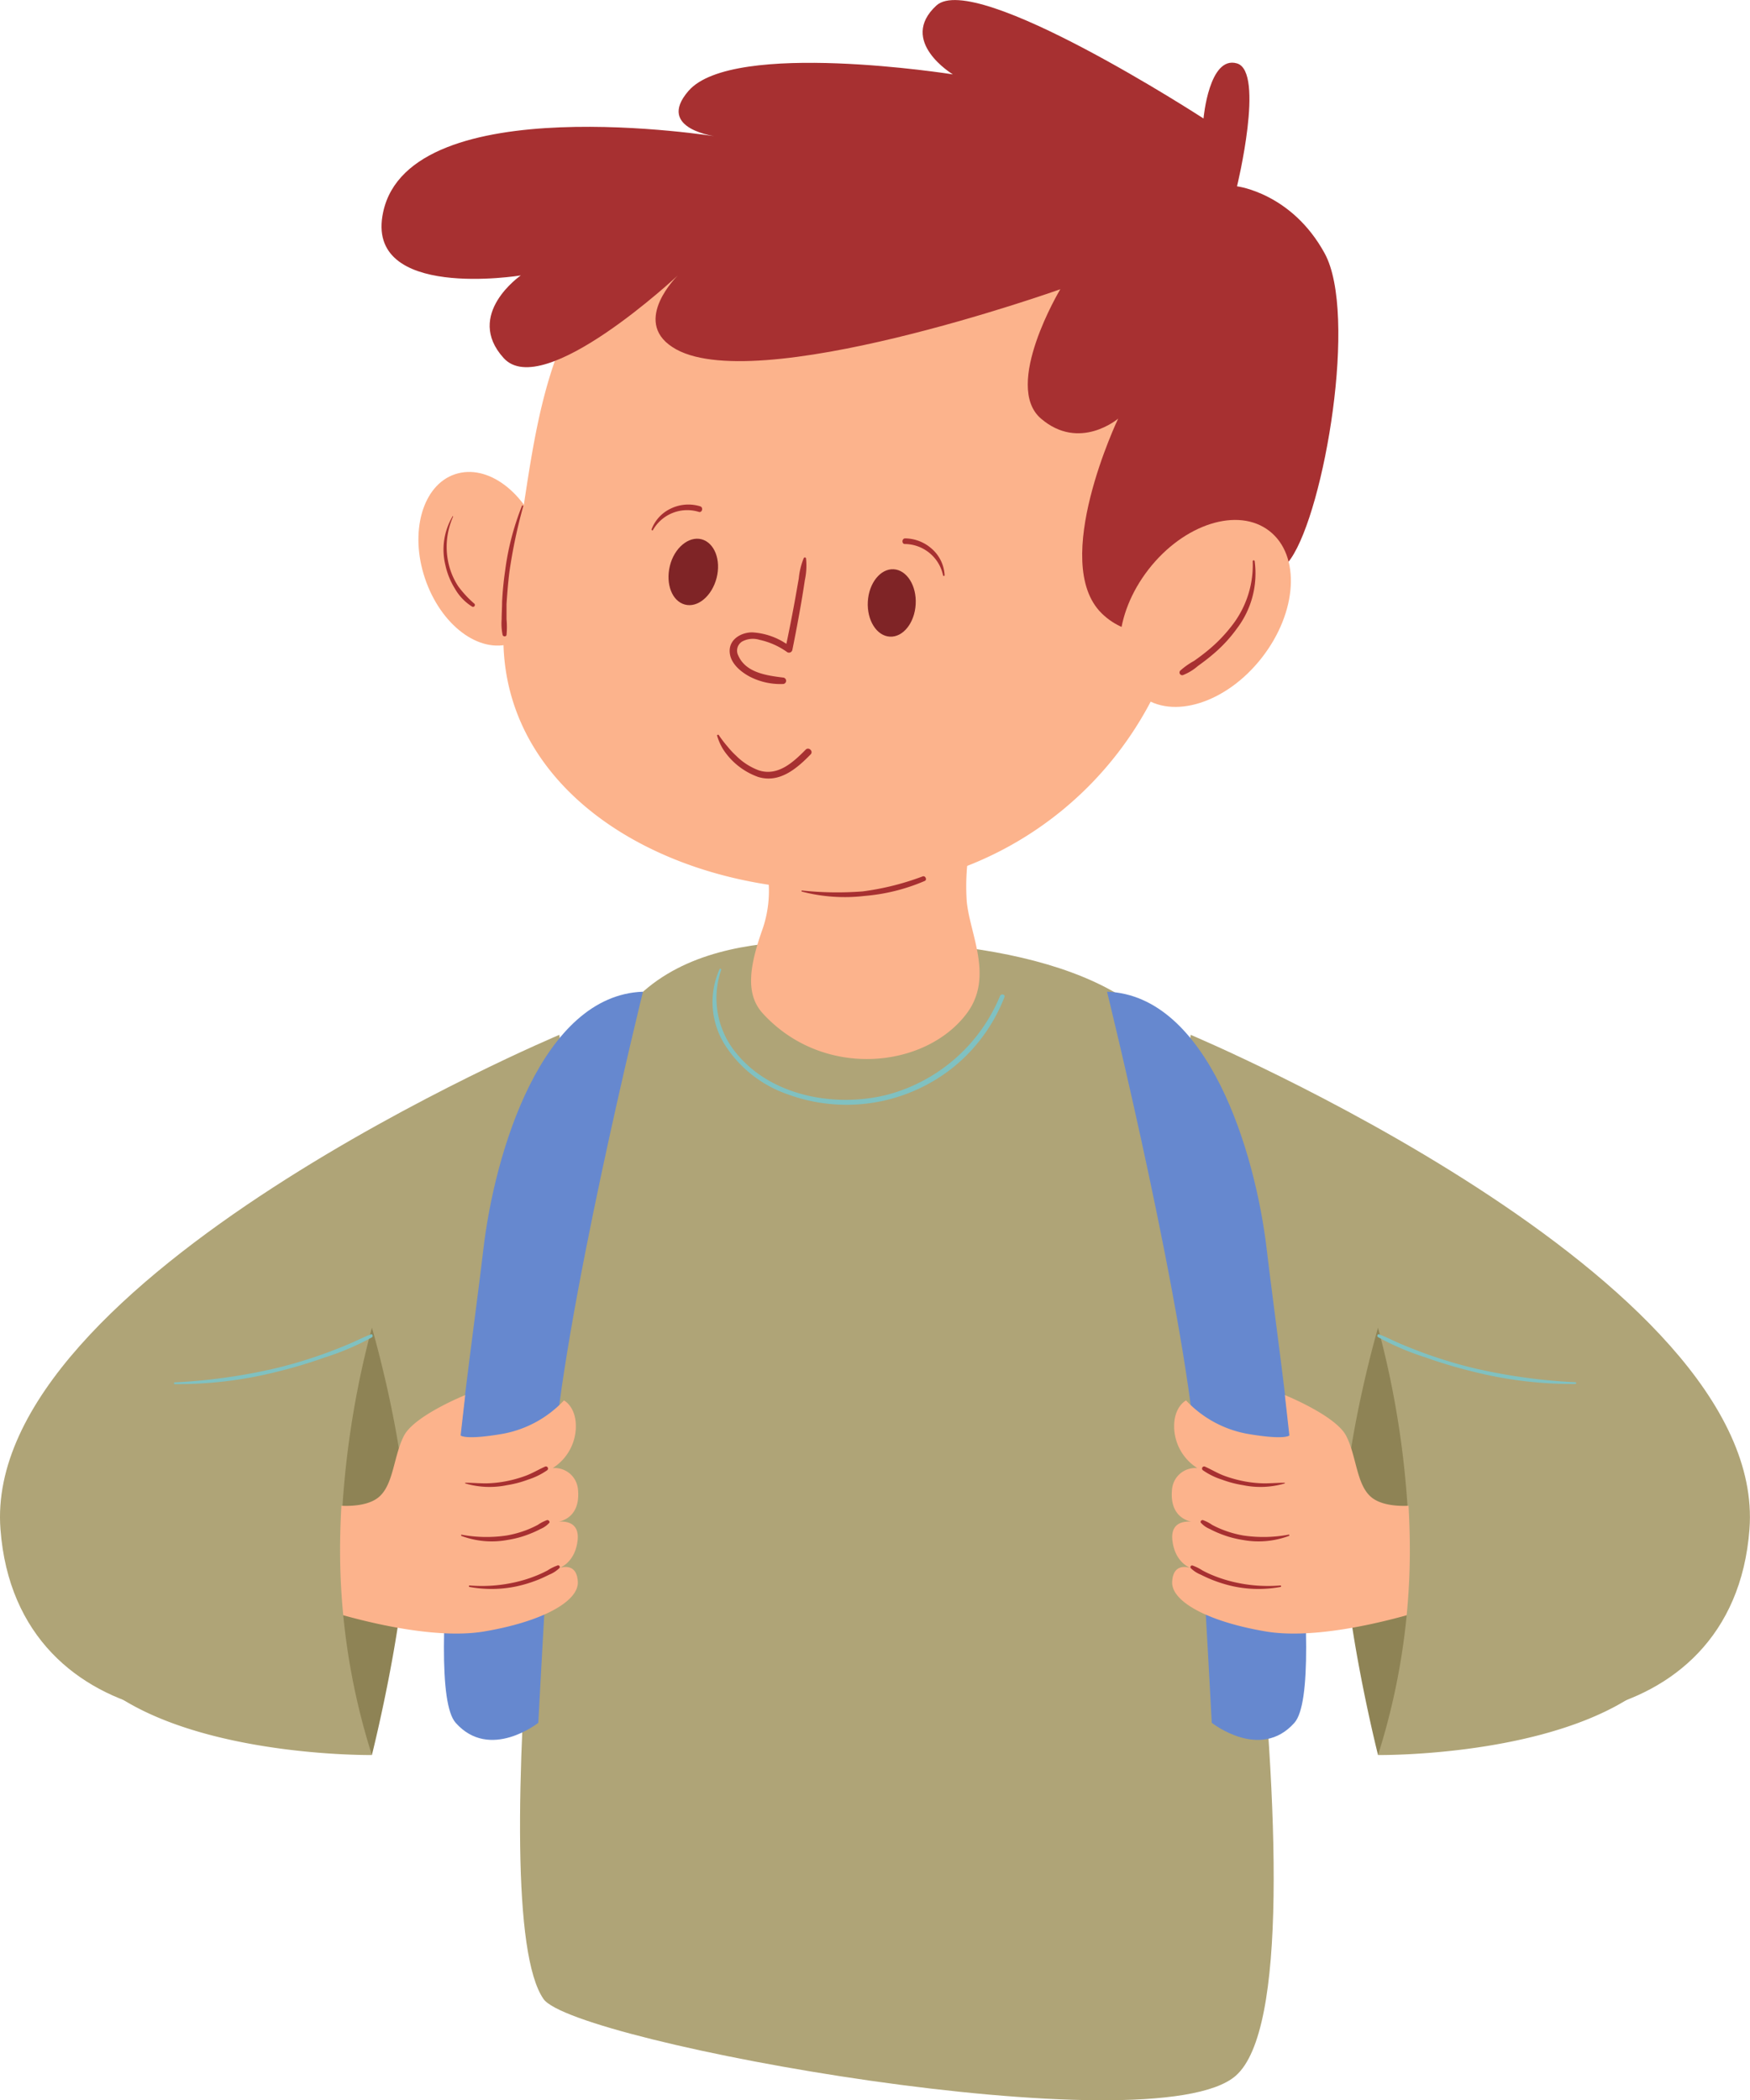 <svg xmlns="http://www.w3.org/2000/svg" viewBox="0 0 232.93 279.55"><defs><style>.cls-1{isolation:isolate;}.cls-2{fill:#afa477;}.cls-3{fill:#8e8355;}.cls-4{fill:#80c1c1;}.cls-4,.cls-8{mix-blend-mode:multiply;}.cls-5{fill:#6688cf;}.cls-6{fill:#fcb38c;}.cls-7,.cls-8{fill:#a73031;}.cls-9{fill:#7f2426;}.cls-10{fill:none;stroke:#e10614;stroke-linecap:round;stroke-linejoin:round;stroke-width:0;}</style></defs><g class="cls-1"><g id="Capa_2" data-name="Capa 2"><g id="Capa_1-2" data-name="Capa 1"><path class="cls-2" d="M74.45,137.74S-2.45,170.05.06,203.53C2.21,232.21,37,232.61,46.75,222.36s34-31.18,34-31.18Z"></path><path class="cls-3" d="M49.5,233.6s5-19.82,4.61-31.16-4.61-25.73-4.61-25.73a122.32,122.32,0,0,0-4.17,32.35C45.61,226.22,49.5,233.6,49.5,233.6Z"></path><path class="cls-2" d="M115.18,125.28c-10,0-33.43-2.11-37.1,21.72s-14,107.16-5.74,119.07c4,5.79,81.26,19.81,92.15,10.21,13.76-12.11-4.89-118.82-6-130C156.89,129.4,132.33,125.28,115.18,125.28Z"></path><path class="cls-4" d="M133.1,132.58a22.47,22.47,0,0,1-14.95,13.12c-6.85,1.75-15.36.26-20.05-5.4A11.48,11.48,0,0,1,96,129.09c0-.14-.16-.23-.22-.1a10.7,10.7,0,0,0,.69,10.06,16.15,16.15,0,0,0,8.27,6.57,22.73,22.73,0,0,0,21.8-3.29,22.38,22.38,0,0,0,7.14-9.58C133.87,132.36,133.26,132.2,133.1,132.58Z"></path><path class="cls-5" d="M85.58,132s-10.82,43.85-12,63.39-1.93,33.92-1.93,33.92-6.45,5.12-11,0,2.14-49.6,3.67-62.89S72.24,132.46,85.58,132Z"></path><path class="cls-6" d="M44.35,200.33l-1.69,13.75s13.3,4.51,21.8,3.07c7.73-1.31,12.55-4,12.45-6.58-.12-2.87-2.6-1.81-2.6-1.81s2.22-.62,2.57-3.74S74,202.59,74,202.59s3.34-.14,2.93-4.34a3.11,3.11,0,0,0-3.37-2.84,6.61,6.61,0,0,0,3.09-5.55c0-2.68-1.59-3.46-1.59-3.46a14.81,14.81,0,0,1-8.12,4.44c-5.11.88-5.63.22-5.63.22l.61-5.37s-6.76,2.72-8.15,5.41-1.36,6.46-3.33,8.15S44.35,200.33,44.35,200.33Z"></path><path class="cls-7" d="M72.51,195.23c-.87.39-1.67.88-2.57,1.21a16.75,16.75,0,0,1-2.54.71,15.61,15.61,0,0,1-2.73.29c-.91,0-1.81-.08-2.71-.08a.05.05,0,0,0,0,.1,11.46,11.46,0,0,0,5.52.22,14.36,14.36,0,0,0,2.81-.74,9.5,9.5,0,0,0,2.52-1.23A.28.28,0,0,0,72.51,195.23Z"></path><path class="cls-7" d="M72.81,202.33a5.43,5.43,0,0,0-1.22.63,13.54,13.54,0,0,1-1.45.67,14.35,14.35,0,0,1-2.71.75,18.16,18.16,0,0,1-6-.11.09.09,0,0,0,0,.17,11.52,11.52,0,0,0,6.13.53,13.5,13.5,0,0,0,3.06-.85,13.69,13.69,0,0,0,1.35-.62,3.24,3.24,0,0,0,1.16-.83C73.2,202.5,73,202.29,72.81,202.33Z"></path><path class="cls-7" d="M74.18,208.38a5.85,5.85,0,0,0-1.3.65c-.46.24-.92.46-1.39.65a18.06,18.06,0,0,1-2.87.91,19.91,19.91,0,0,1-6.11.44.1.1,0,0,0,0,.2,16.12,16.12,0,0,0,6.19-.07,18.18,18.18,0,0,0,3.07-.95c.45-.19.9-.4,1.34-.62a4.16,4.16,0,0,0,1.32-.85A.22.22,0,0,0,74.18,208.38Z"></path><path class="cls-6" d="M158.52,71.64A46.84,46.84,0,0,0,111.68,24.8c-42.45,0-39.18,33.08-43.76,52.51-5.94,25.17,17.89,41.16,43.76,41.16A46.84,46.84,0,0,0,158.52,71.64Z"></path><path class="cls-6" d="M72.08,71.75c2.09,6.22.32,12.44-4,13.88S58.66,83.19,56.57,77s-.33-12.44,4-13.88S70,65.52,72.08,71.75Z"></path><path class="cls-6" d="M101.54,113.64a15.62,15.62,0,0,1,0,9.9c-1.83,5.13-2.34,8.81,0,11.36,8.07,8.8,21.63,7.33,27.13,0,3.66-4.88.38-10.6,0-15a30.24,30.24,0,0,1,.73-8.8,66.4,66.4,0,0,0-13.56-1.46C108.51,109.61,101.54,113.64,101.54,113.64Z"></path><path class="cls-7" d="M141.13,38.5s-7.7,12.83-2.57,17.22,10.27,0,10.27,0-9.11,19.1-2.2,25.91,20.68-.73,25.18-7.27,8.91-32.57,4.51-40.63-11.67-8.93-11.67-8.93,3.72-15.26,0-16.36-4.46,7.33-4.46,7.33S129.77-4,124.63.74s2.2,9.16,2.2,9.16S97.57,5.26,91.64,12.1c-4.46,5.15,3.86,6.09,3.86,6.09S54.58,11.53,51,28.23c-2.57,11.85,18.32,8.43,18.32,8.43s-7.54,5.21-2.28,11,23.18-11,23.18-11-6.15,6-.73,9.53C100,53.16,141.13,38.5,141.13,38.5Z"></path><ellipse class="cls-6" cx="160.42" cy="81.63" rx="13.9" ry="9.56" transform="translate(-2.53 158.09) rotate(-52.1)"></ellipse><path class="cls-7" d="M67.81,76.08a69.36,69.36,0,0,1,1.83-8.68.09.09,0,1,0-.17-.05A35.31,35.31,0,0,0,67.23,76c-.2,1.36-.33,2.73-.4,4.11,0,.76-.06,1.54-.06,2.31a7.34,7.34,0,0,0,.13,2.09c.06.24.47.27.52,0a11.22,11.22,0,0,0,0-2.09c0-.68,0-1.35,0-2C67.51,79,67.63,77.51,67.81,76.08Z"></path><path class="cls-7" d="M63.1,80.32A14.11,14.11,0,0,1,61,78.05a9.32,9.32,0,0,1-1.27-2.93,9.94,9.94,0,0,1,.57-6.34.05.05,0,1,0-.09,0,8.69,8.69,0,0,0-.93,6.43,9.88,9.88,0,0,0,1.27,3.14,6.73,6.73,0,0,0,2.27,2.38A.23.23,0,0,0,63.1,80.32Z"></path><path class="cls-7" d="M122.81,116.65a35.68,35.68,0,0,1-8,2,44.27,44.27,0,0,1-8.06-.12c-.09,0-.1.13,0,.15a22.58,22.58,0,0,0,8.35.57,25.49,25.49,0,0,0,8-2C123.42,117.11,123.18,116.52,122.81,116.65Z"></path><path class="cls-7" d="M167,74.71a.13.13,0,0,0-.26,0,13.13,13.13,0,0,1-2.87,8.69,20,20,0,0,1-3.12,3.19c-.59.49-1.2.94-1.82,1.38a9.56,9.56,0,0,0-1.83,1.29.36.36,0,0,0,.35.6,6.9,6.9,0,0,0,2-1.22c.64-.46,1.28-.94,1.88-1.45a18.93,18.93,0,0,0,3.32-3.55A12.09,12.09,0,0,0,167,74.71Z"></path><path class="cls-7" d="M107.28,74.29a.17.17,0,0,0-.3,0,9.52,9.52,0,0,0-.66,2.71c-.19,1.05-.37,2.11-.56,3.16q-.51,2.77-1.09,5.54a9.09,9.09,0,0,0-4.55-1.53c-1.42,0-3,.87-3,2.46s1.42,2.75,2.63,3.41a8.88,8.88,0,0,0,4.52,1,.43.43,0,0,0,0-.85c-2.19-.27-5-.64-6-2.93a1.42,1.42,0,0,1,.51-1.87,3,3,0,0,1,2.3-.23,9.93,9.93,0,0,1,3.71,1.65.46.46,0,0,0,.67-.28q.64-3.15,1.19-6.33.26-1.52.48-3A9,9,0,0,0,107.28,74.29Z"></path><path class="cls-7" d="M107.24,99.78c-1.66,1.68-3.69,3.57-6.23,2.76a8.41,8.41,0,0,1-3-1.92,11.54,11.54,0,0,1-1.17-1.25,15.49,15.49,0,0,1-1.17-1.53c-.07-.11-.27,0-.22.09a7.51,7.51,0,0,0,.79,1.79,9.27,9.27,0,0,0,4.66,3.69c2.84.88,5.15-1.1,7-3C108.29,100,107.65,99.37,107.24,99.78Z"></path><path class="cls-8" d="M117.35,35a6.64,6.64,0,0,0-2.47,1.45c-.92.72-2.28,1.66-3.47,1-2.26-1.31-.18-5.1.44-6.8a.35.35,0,0,0-.51-.4c-2.17,1.34-4.31,2.84-6.57,4a3.79,3.79,0,0,1-3.54.32,2.53,2.53,0,0,1-.76-3.33c.92-2,3.25-3.44,5.25-4.21a12.33,12.33,0,0,1,6.67-.61c.35.07.65-.46.27-.63a28.93,28.93,0,0,1-4.56-2.44c-.68-.44-1.58-1-1.84-1.8-.36-1.1.77-1.56,1.65-1.67,3.21-.37,6.76,1,9.44,2.64.15.1.28-.14.14-.24a14.59,14.59,0,0,0-5.62-2.67c-1.59-.37-3.77-.82-5.31,0s-1.12,2.49,0,3.48a16.78,16.78,0,0,0,3.91,2.49,12.94,12.94,0,0,0-9.19,3.49c-1.28,1.24-2.33,3.11-1.52,4.9s2.93,1.93,4.54,1.3a23,23,0,0,0,3.58-2l2.94-1.81c-.84,2.08-2,4.92,0,6.47,2.33,1.83,4.85-1.43,6.79-2.3C117.91,35.45,117.67,35,117.35,35Z"></path><path class="cls-8" d="M170.31,41.29a.36.36,0,0,0-.72,0,34.87,34.87,0,0,1-.17,3.82c-.13,1.27-.56,2.45-2.09,2.16-2.24-.42-3.51-3-3.59-5.1,0-.49-.78-.49-.76,0a36.47,36.47,0,0,1-.38,7.38c-.26,1.59-1.71,6.18-3.88,3.76a12.34,12.34,0,0,1-2.33-11.56c.09-.31-.34-.58-.55-.33a17.51,17.51,0,0,0-1.5,2.58c-.49.84-2.15,2.17-2.88.8-.53-1,.08-2.62.43-3.6A13.24,13.24,0,0,1,153.58,38c.09-.13-.12-.29-.22-.17a11.58,11.58,0,0,0-2.16,3.82c-.37,1.1-.89,2.76,0,3.75a2.05,2.05,0,0,0,2.76,0,4.83,4.83,0,0,0,1.36-1.86A12.95,12.95,0,0,0,156.92,52a6.84,6.84,0,0,0,2,2.48c2.19,1.33,3.73-2,4.14-3.64a25,25,0,0,0,.67-5.67,4.93,4.93,0,0,0,3.71,2.9A2.24,2.24,0,0,0,170,46.5a10.26,10.26,0,0,0,.31-2.27A24,24,0,0,0,170.31,41.29Z"></path><path class="cls-8" d="M173,59.57c-.2-.34-.66,0-.51.3a5,5,0,0,1,.45,2.47,3.91,3.91,0,0,1-.35,1.34c-.09.2-.19.37-.43.36a1.36,1.36,0,0,1-.61-.28A5.76,5.76,0,0,1,168.9,60c-.08-.34-.56-.23-.58.08-.08,1-.13,2-.23,3-.07.73-.39,1.88-1.36,1.38a3.61,3.61,0,0,1-1.54-2A4.65,4.65,0,0,1,165,60a.13.13,0,1,0-.26-.07,4.25,4.25,0,0,0,.06,3,3.68,3.68,0,0,0,1.91,2.18c.94.31,1.58-.44,1.79-1.28a10.23,10.23,0,0,0,.19-1.56c0-.23,0-.46.05-.69a6.58,6.58,0,0,0,.81,1.32A4.89,4.89,0,0,0,172,64.66c1.1.26,1.45-1.17,1.58-2A4.76,4.76,0,0,0,173,59.57Z"></path><path class="cls-9" d="M115.51,80.07c-.14,2.48,1.17,4.57,2.93,4.67s3.3-1.83,3.44-4.31-1.18-4.56-2.93-4.66S115.65,77.6,115.51,80.07Z"></path><path class="cls-7" d="M120.5,71.66a5.45,5.45,0,0,1,3.63,1.48,5,5,0,0,1,1.6,3.43c0,.11-.18.13-.21,0a5.25,5.25,0,0,0-5.06-4.16C120,72.44,120,71.65,120.5,71.66Z"></path><path class="cls-9" d="M95.38,76.93c-.62,2.4-2.51,4-4.22,3.54s-2.58-2.74-2-5.14,2.51-4,4.22-3.55S96,74.53,95.38,76.93Z"></path><path class="cls-7" d="M93.19,67.39a5.37,5.37,0,0,0-3.9.3,5,5,0,0,0-2.57,2.78c0,.11.13.18.19.08A5.25,5.25,0,0,1,93,68.13C93.46,68.29,93.66,67.53,93.19,67.39Z"></path><path class="cls-10" d="M6.19,209.06h0"></path><path class="cls-2" d="M49.5,176.71s-3.61,9.17-4.18,26.44A90.19,90.19,0,0,0,49.5,233.6s-43.83.58-42.29-23.52S49.5,176.71,49.5,176.71Z"></path><path class="cls-4" d="M49.36,177.61c-1,.38-2,.9-3,1.32s-2.16.88-3.26,1.27a61.19,61.19,0,0,1-6.36,1.91A75.9,75.9,0,0,1,23.24,184a.12.12,0,0,0,0,.23,53.78,53.78,0,0,0,13.49-1.61,63.84,63.84,0,0,0,6.5-1.94A34.53,34.53,0,0,0,49.51,178C49.7,177.86,49.58,177.52,49.36,177.61Z"></path><path class="cls-2" d="M158.48,137.74s76.9,32.31,74.38,65.79c-2.15,28.68-36.88,29.08-46.69,18.83s-34-31.18-34-31.18Z"></path><path class="cls-3" d="M183.42,233.6s-5-19.82-4.6-31.16,4.6-25.73,4.6-25.73a122.09,122.09,0,0,1,4.18,32.35C187.32,226.22,183.42,233.6,183.42,233.6Z"></path><path class="cls-5" d="M147.35,132s10.81,43.85,12,63.39,1.94,33.92,1.94,33.92,6.45,5.12,11,0-2.13-49.6-3.67-62.89S160.69,132.46,147.35,132Z"></path><path class="cls-6" d="M188.57,200.33l1.7,13.75s-13.31,4.51-21.8,3.07c-7.74-1.31-12.56-4-12.45-6.58.12-2.87,2.59-1.81,2.59-1.81s-2.21-.62-2.56-3.74,2.89-2.43,2.89-2.43-3.35-.14-2.94-4.34a3.11,3.11,0,0,1,3.37-2.84,6.61,6.61,0,0,1-3.09-5.55c0-2.68,1.59-3.46,1.59-3.46a14.81,14.81,0,0,0,8.12,4.44c5.12.88,5.63.22,5.63.22l-.6-5.37s6.75,2.72,8.15,5.41,1.35,6.46,3.32,8.15S188.57,200.33,188.57,200.33Z"></path><path class="cls-7" d="M160.42,195.23c.87.39,1.66.88,2.56,1.21a17.42,17.42,0,0,0,2.54.71,15.72,15.72,0,0,0,2.73.29c.91,0,1.81-.08,2.72-.08a.05.05,0,0,1,0,.1,11.41,11.41,0,0,1-5.51.22,14.46,14.46,0,0,1-2.82-.74,9.3,9.3,0,0,1-2.51-1.23A.28.28,0,0,1,160.42,195.23Z"></path><path class="cls-7" d="M160.11,202.33a5.23,5.23,0,0,1,1.22.63,12.84,12.84,0,0,0,1.46.67,14,14,0,0,0,2.7.75,18.15,18.15,0,0,0,6-.11.09.09,0,1,1,.05.17,11.53,11.53,0,0,1-6.13.53,13.72,13.72,0,0,1-3.07-.85,13.52,13.52,0,0,1-1.34-.62,3.28,3.28,0,0,1-1.17-.83C159.73,202.5,159.93,202.29,160.11,202.33Z"></path><path class="cls-7" d="M158.74,208.38a6.15,6.15,0,0,1,1.31.65,14.44,14.44,0,0,0,1.38.65,18.39,18.39,0,0,0,2.87.91,20,20,0,0,0,6.12.44.1.1,0,0,1,0,.2,16.12,16.12,0,0,1-6.19-.07,18.08,18.08,0,0,1-3.06-.95c-.46-.19-.91-.4-1.35-.62a4.11,4.11,0,0,1-1.31-.85A.22.22,0,0,1,158.74,208.38Z"></path><path class="cls-2" d="M183.42,176.71s3.62,9.17,4.18,26.44a90.19,90.19,0,0,1-4.18,30.45s43.83.58,42.3-23.52S183.42,176.71,183.42,176.71Z"></path><path class="cls-4" d="M183.57,177.61c1,.38,2,.9,3,1.32s2.16.88,3.25,1.27a61.36,61.36,0,0,0,6.37,1.91,75.77,75.77,0,0,0,13.5,1.87c.14,0,.14.23,0,.23a53.78,53.78,0,0,1-13.49-1.61,63.84,63.84,0,0,1-6.5-1.94,34.62,34.62,0,0,1-6.29-2.69C183.23,177.86,183.35,177.52,183.57,177.61Z"></path></g></g></g></svg>